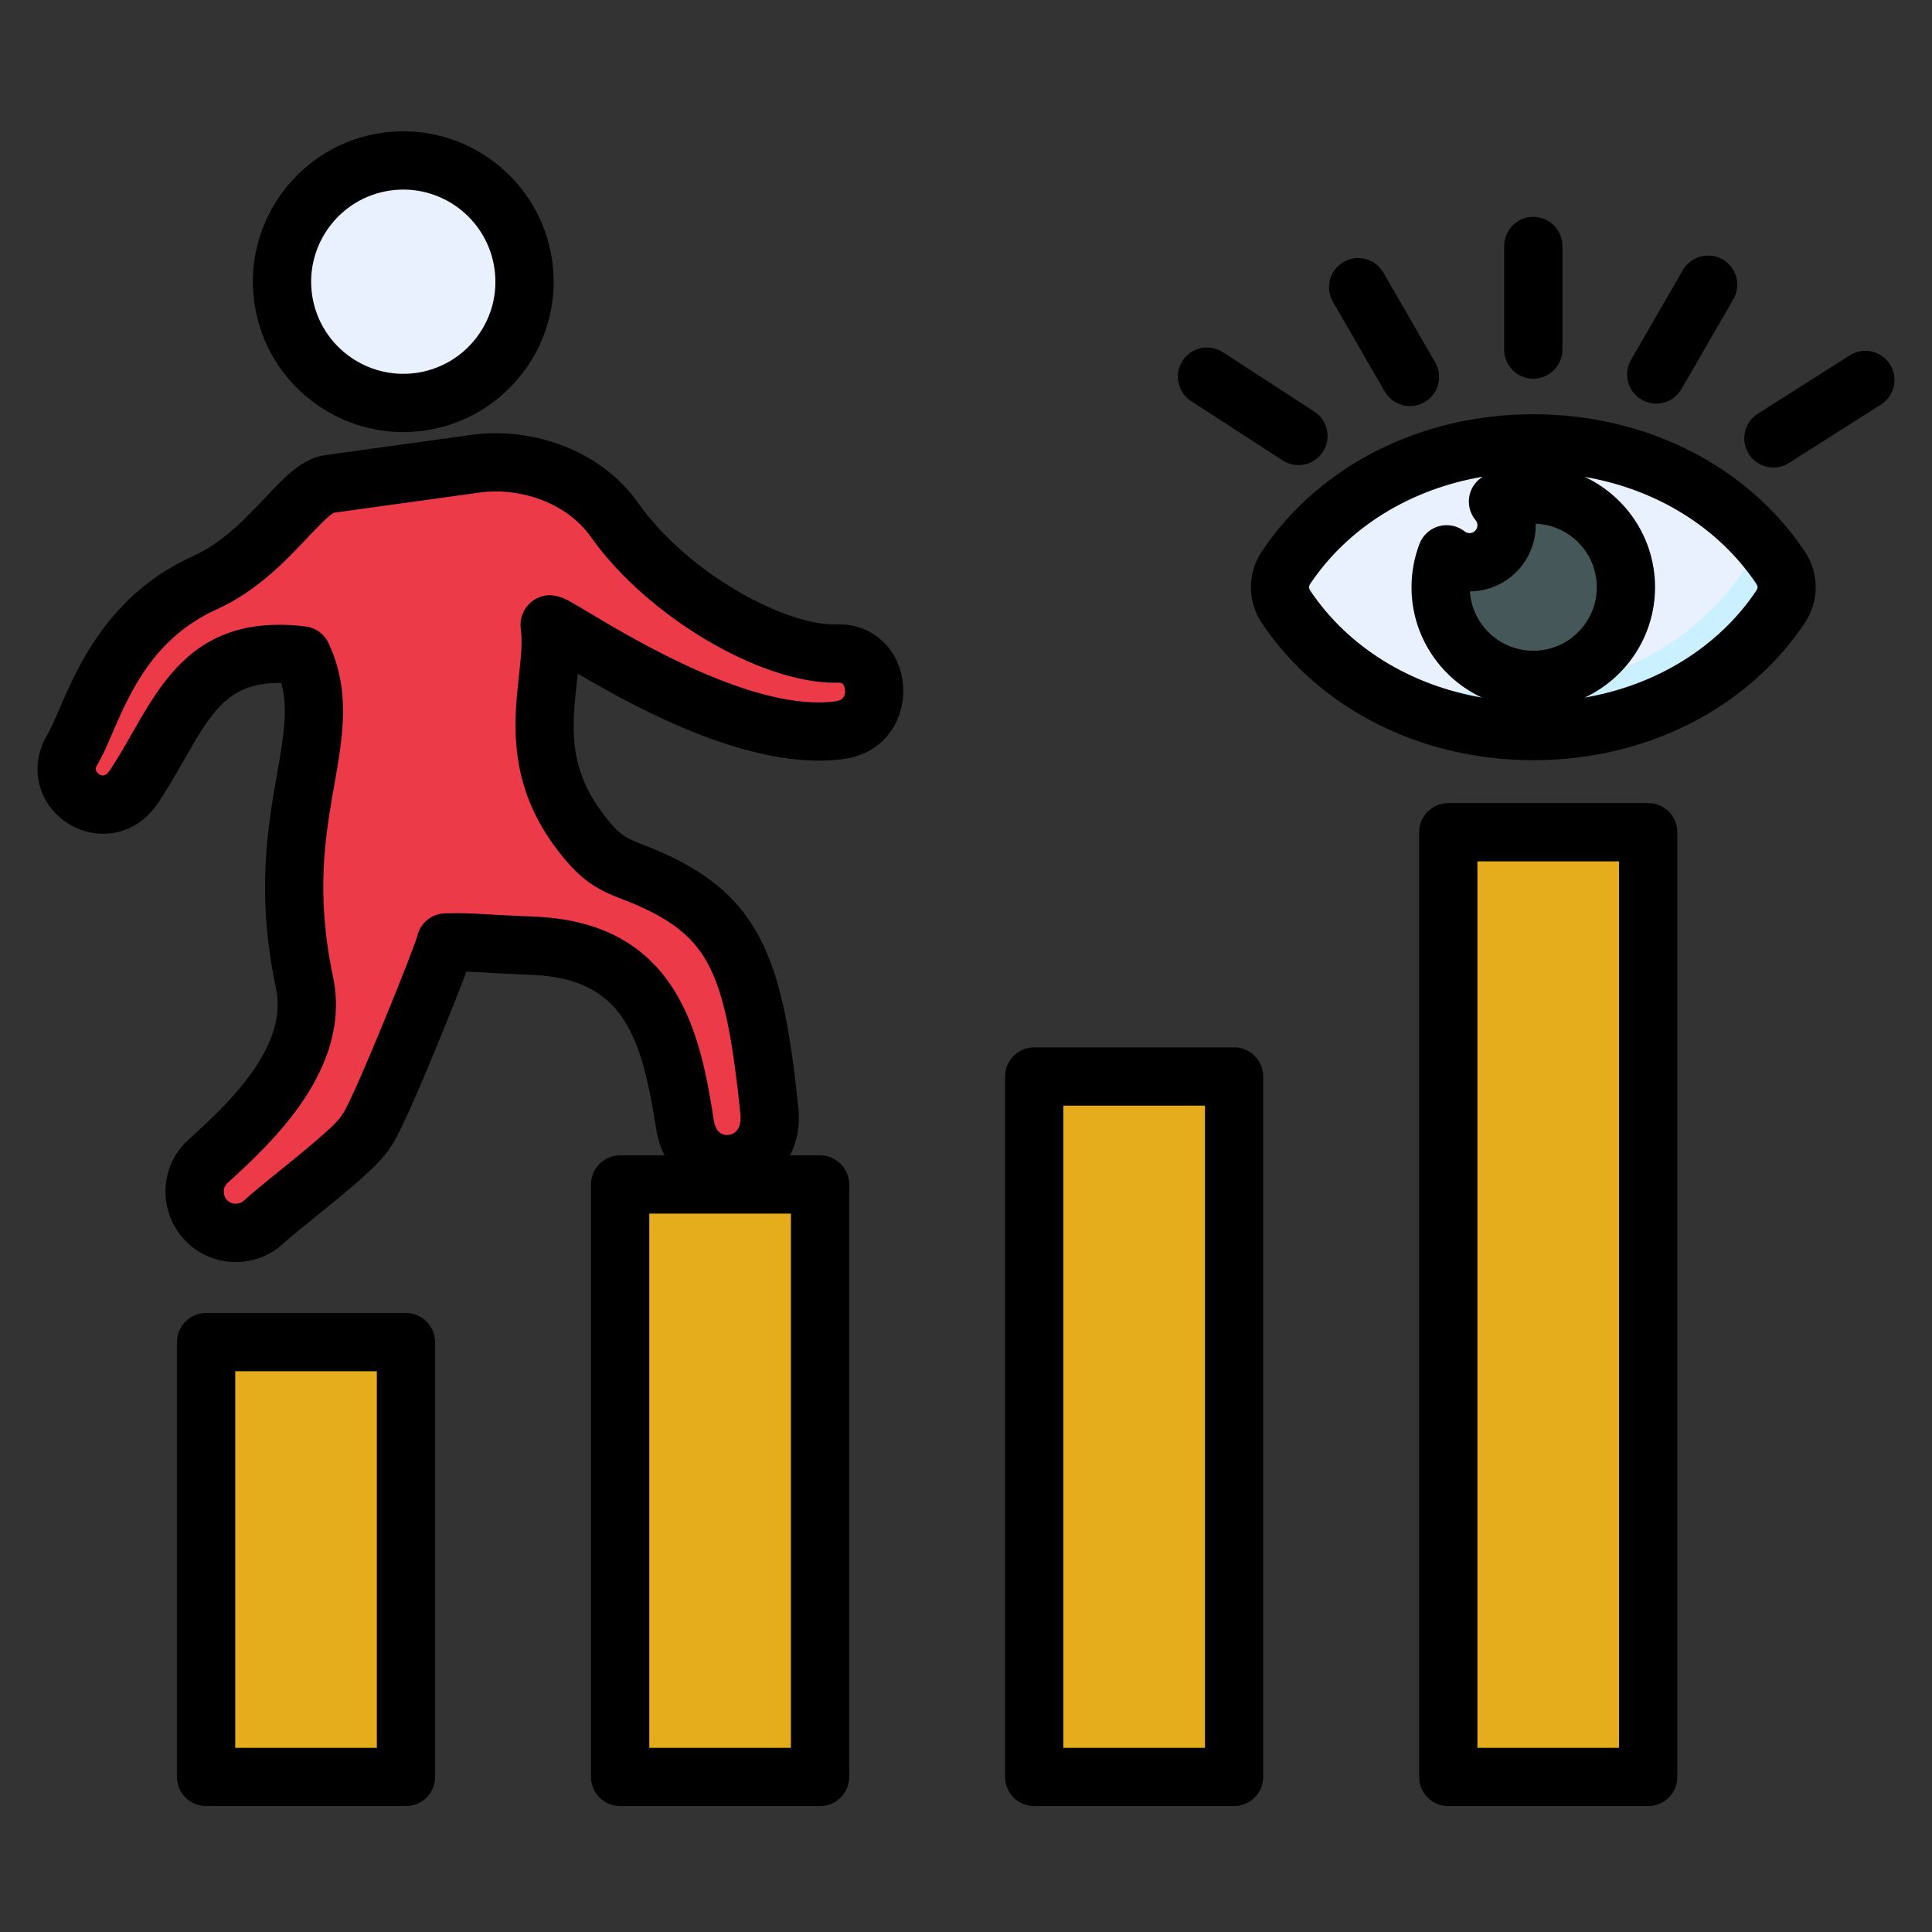 <svg width="103" height="103" viewBox="0 0 103 103" fill="none" xmlns="http://www.w3.org/2000/svg">
<rect x="0" y="0" width="103" height="103" fill="#333333" stroke="none"/>
<path d="M11.012 71.508H21.668V94.689H11.012V71.508Z" fill="#E5AC1B"/>
<path fill-rule="evenodd" clip-rule="evenodd" d="M11.012 71.508H21.668V94.689H19.727V73.449H11.012V71.508Z" fill="#E5AC1B"/>
<path d="M33.082 63.102H43.739V94.688H33.082V63.102Z" fill="#E5AC1B"/>
<path fill-rule="evenodd" clip-rule="evenodd" d="M33.082 63.102H43.739V94.688H41.797V65.043H33.082V63.102Z" fill="#E5AC1B"/>
<path d="M55.156 57.344H65.813V94.687H55.156V57.344Z" fill="#E5AC1B"/>
<path fill-rule="evenodd" clip-rule="evenodd" d="M55.156 57.344H65.813V94.687H63.872V59.285H55.156V57.344Z" fill="#E5AC1B"/>
<path d="M77.234 44.324H87.891V94.69H77.234V44.324Z" fill="#E5AC1B"/>
<path fill-rule="evenodd" clip-rule="evenodd" d="M77.234 44.324H87.891V94.69H85.95V46.266H77.234V44.324Z" fill="#E5AC1B"/>
<path fill-rule="evenodd" clip-rule="evenodd" d="M17.57 25.758L25.431 24.669C27.684 24.358 30.949 25.079 32.795 27.689C35.572 31.617 41.23 34.917 44.702 34.799C47.072 34.718 47.427 38.511 44.8 38.879C38.544 39.755 29.263 32.807 29.327 33.267C29.734 36.214 27.648 40.027 31.012 44.379C32.562 46.383 33.175 46.059 35.273 47.1C39.282 49.089 40.27 51.751 41.038 59.148C41.391 62.545 37.052 63.075 36.549 59.947C35.862 55.669 35.022 50.644 28.463 50.377C25.207 50.245 25.322 50.166 23.784 50.202C23.631 50.931 20.042 59.802 19.538 60.261C18.979 61.294 15.163 64.09 14.097 65.091C13.217 65.918 11.821 65.874 10.995 64.995C10.168 64.115 10.2 62.706 11.091 61.892C13.311 59.863 17.114 56.397 16.257 52.338C14.344 43.279 18.207 39.328 16.13 34.896C10.508 34.209 9.669 38.076 7.201 41.843C5.686 44.156 2.599 42.05 3.877 39.928C4.916 38.204 5.955 33.277 10.928 31.032C14.348 29.488 16.066 25.966 17.57 25.758H17.57Z" fill="#EC3A48"/>
<path fill-rule="evenodd" clip-rule="evenodd" d="M17.569 25.758L25.43 24.669C27.683 24.358 30.948 25.079 32.794 27.689C35.571 31.617 41.229 34.917 44.7 34.799C47.071 34.718 47.426 38.511 44.799 38.879C44.76 38.884 44.721 38.888 44.681 38.893C44.751 37.813 44.057 36.696 42.76 36.74C39.288 36.858 33.63 33.558 30.853 29.631C29.007 27.02 25.742 26.299 23.489 26.611L15.628 27.699C15.333 27.739 15.03 27.908 14.708 28.163C15.881 26.95 16.756 25.87 17.569 25.758ZM29.226 36.211C28.069 35.523 27.366 35.08 27.384 35.208C27.792 38.155 25.706 41.969 29.07 46.32C30.619 48.325 31.233 48 33.331 49.041C37.34 51.031 38.327 53.693 39.096 61.089C39.13 61.42 39.119 61.724 39.072 62C40.192 61.852 41.215 60.868 41.037 59.148C40.269 51.751 39.281 49.089 35.272 47.1C33.174 46.059 32.561 46.383 31.011 44.379C28.678 41.361 28.966 38.602 29.226 36.211ZM23.075 52.145C21.965 54.992 19.909 59.922 19.536 60.261C19.307 60.684 18.531 61.404 17.621 62.175C18.21 61.468 21.69 52.861 21.842 52.143C22.385 52.13 22.723 52.132 23.075 52.145H23.075ZM10.698 62.372C10.802 62.198 10.933 62.036 11.09 61.892C11.26 61.736 11.44 61.572 11.625 61.4C11.319 61.741 11.007 62.065 10.698 62.372ZM9.785 37.579C8.911 38.819 8.185 40.339 7.199 41.843C6.82 42.422 6.342 42.724 5.859 42.818C7.126 40.694 8.047 38.666 9.785 37.579H9.785ZM6.912 34.211C7.865 32.987 9.143 31.837 10.926 31.032C11.929 30.579 12.786 29.956 13.534 29.296C12.401 30.493 10.984 32.071 8.985 32.974C8.201 33.327 7.516 33.747 6.912 34.211Z" fill="#EC3A48"/>
<path fill-rule="evenodd" clip-rule="evenodd" d="M21.523 21.436C25.083 21.436 27.987 18.533 27.987 14.972C27.987 11.412 25.083 8.508 21.523 8.508C17.962 8.508 15.059 11.412 15.059 14.972C15.059 18.533 17.962 21.436 21.523 21.436Z" fill="#E9F1FF"/>
<path fill-rule="evenodd" clip-rule="evenodd" d="M16.621 19.188C17.807 20.566 19.563 21.438 21.523 21.438C25.093 21.438 27.987 18.544 27.987 14.974C27.987 12.681 26.793 10.667 24.994 9.52C25.967 10.651 26.556 12.123 26.556 13.733C26.556 17.303 23.662 20.198 20.092 20.198C18.814 20.198 17.624 19.827 16.621 19.188Z" fill="#E9F1FF"/>
<path fill-rule="evenodd" clip-rule="evenodd" d="M68.582 30.214C74.501 21.382 89.027 21.382 94.945 30.214C95.378 30.859 95.378 31.658 94.945 32.303C89.027 41.136 74.501 41.135 68.582 32.303C68.15 31.658 68.15 30.86 68.582 30.214V30.214Z" fill="#E9F1FF"/>
<path fill-rule="evenodd" clip-rule="evenodd" d="M92.188 27.18C93.23 28.038 94.162 29.048 94.943 30.214C95.376 30.86 95.376 31.658 94.943 32.304C89.281 40.755 75.738 41.118 69.394 33.397C76.244 39.039 87.865 38.029 93.002 30.363C93.435 29.717 93.435 28.919 93.002 28.273C92.747 27.892 92.474 27.528 92.188 27.18Z" fill="#CBF0FF"/>
<path fill-rule="evenodd" clip-rule="evenodd" d="M81.767 26.32C84.495 26.32 86.707 28.532 86.707 31.26C86.707 33.988 84.495 36.199 81.767 36.199C79.039 36.199 76.828 33.988 76.828 31.26C76.828 30.642 76.942 30.05 77.15 29.504C77.486 29.77 77.91 29.928 78.371 29.928C79.46 29.928 80.343 29.045 80.343 27.956C80.343 27.475 80.171 27.034 79.885 26.692C80.465 26.453 81.101 26.32 81.767 26.32Z" fill="#465759"/>
<path fill-rule="evenodd" clip-rule="evenodd" d="M81.767 26.32C84.495 26.32 86.707 28.532 86.707 31.26C86.707 31.585 86.675 31.902 86.615 32.209C86.471 29.61 84.319 27.547 81.684 27.547C81.215 27.547 80.761 27.613 80.331 27.735C80.287 27.34 80.127 26.981 79.885 26.692C80.465 26.453 81.101 26.32 81.767 26.32ZM76.836 31.537C76.89 31.259 76.968 30.99 77.066 30.731C77.402 30.997 77.826 31.155 78.288 31.155C79.377 31.155 80.26 30.272 80.26 29.183C80.26 29.015 80.239 28.852 80.199 28.697C79.906 29.419 79.198 29.928 78.371 29.928C77.91 29.928 77.486 29.77 77.15 29.504C76.942 30.05 76.828 30.642 76.828 31.26C76.828 31.353 76.831 31.445 76.836 31.537Z" fill="#3E4D4F"/>
<path fill-rule="evenodd" clip-rule="evenodd" d="M100.282 21.566L95.375 24.682C95.118 24.847 94.825 24.924 94.542 24.924C94.029 24.924 93.525 24.67 93.232 24.204C92.775 23.48 92.985 22.521 93.708 22.061L98.616 18.946C99.339 18.485 100.3 18.698 100.758 19.423C101.216 20.147 101.005 21.106 100.282 21.566H100.282ZM63.044 19.235C63.512 18.515 64.472 18.308 65.193 18.776L70.069 21.941C70.787 22.407 70.993 23.37 70.525 24.088C70.229 24.545 69.73 24.796 69.222 24.796C68.932 24.796 68.638 24.715 68.378 24.545L63.502 21.382C62.782 20.916 62.578 19.953 63.044 19.235ZM71.061 16.087L73.823 20.871C74.111 21.37 74.633 21.648 75.171 21.648C75.433 21.648 75.701 21.582 75.945 21.44C76.689 21.01 76.943 20.062 76.514 19.318L73.751 14.534C73.323 13.791 72.374 13.537 71.63 13.966C70.888 14.395 70.632 15.344 71.061 16.087L71.061 16.087ZM86.953 19.186C86.523 19.93 86.778 20.879 87.521 21.308C87.766 21.45 88.034 21.516 88.298 21.516C88.838 21.516 89.36 21.238 89.643 20.74L92.409 15.956C92.839 15.212 92.582 14.264 91.841 13.834C91.09 13.405 90.147 13.659 89.717 14.403L86.953 19.186L86.953 19.186ZM80.191 18.636V13.114C80.191 12.256 80.886 11.561 81.744 11.561C82.602 11.561 83.297 12.256 83.297 13.114V18.636C83.297 19.495 82.602 20.19 81.744 20.19C80.886 20.19 80.191 19.495 80.191 18.636ZM93.635 31.487C91.612 34.502 88.306 36.531 84.485 37.19C86.698 36.154 88.235 33.906 88.235 31.307C88.235 28.708 86.698 26.458 84.485 25.424C88.306 26.082 91.612 28.112 93.635 31.127C93.718 31.248 93.718 31.364 93.635 31.487ZM69.852 31.487C69.771 31.364 69.771 31.248 69.852 31.127C71.882 28.098 75.21 26.065 79.055 25.415C78.708 25.625 78.451 25.965 78.352 26.367C78.234 26.846 78.352 27.355 78.669 27.735C78.714 27.788 78.766 27.877 78.766 28.004C78.766 28.235 78.578 28.422 78.347 28.422C78.226 28.422 78.139 28.375 78.089 28.333C77.701 28.027 77.188 27.924 76.713 28.054C76.235 28.186 75.85 28.537 75.674 28.999C75.394 29.737 75.251 30.513 75.251 31.307C75.251 33.906 76.788 36.154 79.001 37.189C75.181 36.531 71.873 34.502 69.852 31.487L69.852 31.487ZM81.744 34.693C83.612 34.693 85.129 33.175 85.129 31.307C85.129 29.482 83.679 27.99 81.872 27.921V28.004C81.872 29.941 80.3 31.518 78.364 31.529C78.479 33.293 79.95 34.693 81.744 34.693ZM81.744 22.084C75.75 22.084 70.339 24.819 67.272 29.397C66.496 30.558 66.496 32.057 67.272 33.216C70.339 37.795 75.749 40.528 81.744 40.528C87.737 40.528 93.15 37.795 96.217 33.216C96.995 32.057 96.995 30.558 96.217 29.397C93.15 24.817 87.737 22.084 81.744 22.084ZM20.826 10.154C23.509 9.781 25.994 11.662 26.364 14.345C26.545 15.643 26.207 16.936 25.415 17.981C24.625 19.027 23.472 19.703 22.173 19.883C19.492 20.253 17.007 18.373 16.634 15.692C16.264 13.009 18.145 10.524 20.826 10.154ZM21.495 23.036C21.858 23.036 22.228 23.01 22.598 22.96C26.978 22.352 30.047 18.297 29.441 13.919C28.836 9.54 24.78 6.471 20.401 7.076C16.021 7.682 12.952 11.737 13.558 16.116C14.113 20.126 17.557 23.035 21.496 23.035L21.495 23.036ZM44.561 37.386C40.3 37.983 33.842 34.12 31.411 32.667C31.012 32.426 30.695 32.236 30.451 32.101C30.07 31.89 29.279 31.451 28.453 31.998C27.954 32.328 27.682 32.932 27.765 33.525C27.863 34.229 27.77 35.076 27.663 36.055C27.399 38.5 27.034 41.846 29.761 45.373C31.038 47.026 31.91 47.449 33.194 47.947C33.601 48.105 34.022 48.268 34.561 48.535C37.843 50.167 38.717 52.086 39.47 59.355C39.54 60.024 39.312 60.443 38.846 60.505C38.652 60.531 38.183 60.509 38.06 59.745C37.384 55.541 36.363 49.19 28.503 48.869C27.198 48.817 26.448 48.772 25.9 48.741C25.079 48.693 24.703 48.672 23.724 48.693C23.013 48.71 22.407 49.207 22.249 49.897C22.001 50.777 18.977 58.24 18.322 59.312C18.259 59.387 18.203 59.466 18.156 59.552C17.818 60.069 15.877 61.637 14.833 62.479C14.066 63.099 13.404 63.635 13.01 64.003C12.756 64.242 12.341 64.229 12.103 63.976C11.94 63.803 11.923 63.605 11.928 63.5C11.931 63.406 11.961 63.224 12.129 63.07C14.458 60.942 18.791 56.979 17.752 52.063C16.809 47.594 17.352 44.509 17.832 41.79C18.28 39.236 18.705 36.828 17.512 34.282C17.284 33.797 16.825 33.464 16.295 33.398C15.796 33.338 15.326 33.308 14.883 33.308C10.352 33.308 8.621 36.337 7.077 39.035C6.701 39.695 6.311 40.377 5.878 41.037C5.629 41.415 5.449 41.376 5.291 41.277C4.995 41.089 5.126 40.867 5.183 40.775C5.46 40.316 5.703 39.754 5.982 39.103C6.911 36.954 8.18 34.01 11.543 32.491C13.707 31.514 15.255 29.875 16.384 28.674C16.867 28.164 17.522 27.468 17.807 27.333L25.621 26.252C27.463 25.997 30.091 26.633 31.504 28.629C34.471 32.825 40.48 36.398 44.507 36.398C44.582 36.398 44.658 36.397 44.73 36.395C44.802 36.393 45.015 36.385 45.048 36.781C45.095 37.311 44.693 37.368 44.561 37.385L44.561 37.386ZM42.166 93.18H34.615V64.701H42.166V93.18ZM44.626 33.291C46.489 33.221 47.975 34.582 48.143 36.514C48.292 38.235 47.258 40.144 44.992 40.462C40.176 41.136 34.107 37.859 30.802 35.916C30.787 36.073 30.768 36.232 30.751 36.391C30.497 38.731 30.256 40.938 32.217 43.473C33.059 44.562 33.378 44.686 34.32 45.051C34.746 45.218 35.277 45.424 35.94 45.754C40.699 48.114 41.787 51.601 42.56 59.032C42.664 60.039 42.482 60.899 42.115 61.594H43.719C44.577 61.594 45.272 62.29 45.272 63.148V94.734C45.272 95.591 44.577 96.286 43.719 96.286H33.061C32.203 96.286 31.508 95.591 31.508 94.734V63.148C31.508 62.29 32.203 61.594 33.061 61.594H35.431C35.228 61.2 35.074 60.75 34.993 60.237C34.213 55.377 33.329 52.176 28.377 51.973C27.046 51.919 26.279 51.874 25.72 51.842C25.368 51.82 25.116 51.807 24.866 51.798C24.271 53.387 23.262 55.833 23.204 55.971C21.612 59.82 21.067 60.843 20.77 61.23C20.203 62.105 18.858 63.221 16.784 64.897C16.097 65.452 15.446 65.978 15.136 66.267C14.415 66.947 13.492 67.283 12.571 67.283C11.572 67.283 10.576 66.886 9.84 66.103C9.155 65.377 8.786 64.384 8.825 63.383C8.862 62.381 9.287 61.461 10.021 60.791C12.036 58.949 15.387 55.886 14.715 52.704C13.647 47.65 14.272 44.101 14.773 41.251C15.115 39.31 15.379 37.821 14.998 36.413C12.193 36.353 11.29 37.927 9.774 40.579C9.374 41.278 8.961 42 8.476 42.739C7.194 44.697 5.073 44.809 3.64 43.907C1.998 42.876 1.519 40.839 2.524 39.171C2.691 38.894 2.895 38.42 3.132 37.873C4.131 35.555 5.806 31.675 10.265 29.661C11.869 28.937 13.067 27.666 14.125 26.545C15.194 25.412 16.116 24.433 17.333 24.265L25.195 23.176C28.032 22.784 31.866 23.764 34.04 26.838C36.689 30.585 41.908 33.383 44.626 33.291L44.626 33.291ZM86.313 93.18H78.764V45.921H86.313V93.18ZM87.866 42.815H77.211C76.353 42.815 75.658 43.511 75.658 44.368V94.733C75.658 95.591 76.353 96.286 77.211 96.286H87.866C88.728 96.286 89.424 95.591 89.424 94.733V44.368C89.424 43.511 88.728 42.815 87.866 42.815ZM64.24 93.18H56.69V58.945H64.24V93.18ZM65.793 55.839H55.137C54.279 55.839 53.584 56.534 53.584 57.392V94.733C53.584 95.591 54.279 96.286 55.137 96.286H65.793C66.65 96.286 67.345 95.591 67.345 94.733V57.392C67.345 56.534 66.65 55.839 65.793 55.839ZM20.09 93.18V73.106H12.541V93.18H20.09ZM21.643 70H10.987C10.129 70 9.434 70.695 9.434 71.553V94.733C9.434 95.591 10.129 96.286 10.987 96.286H21.643C22.5 96.286 23.195 95.591 23.195 94.733V71.553C23.195 70.695 22.5 70 21.643 70Z" fill="black"/>
</svg>
